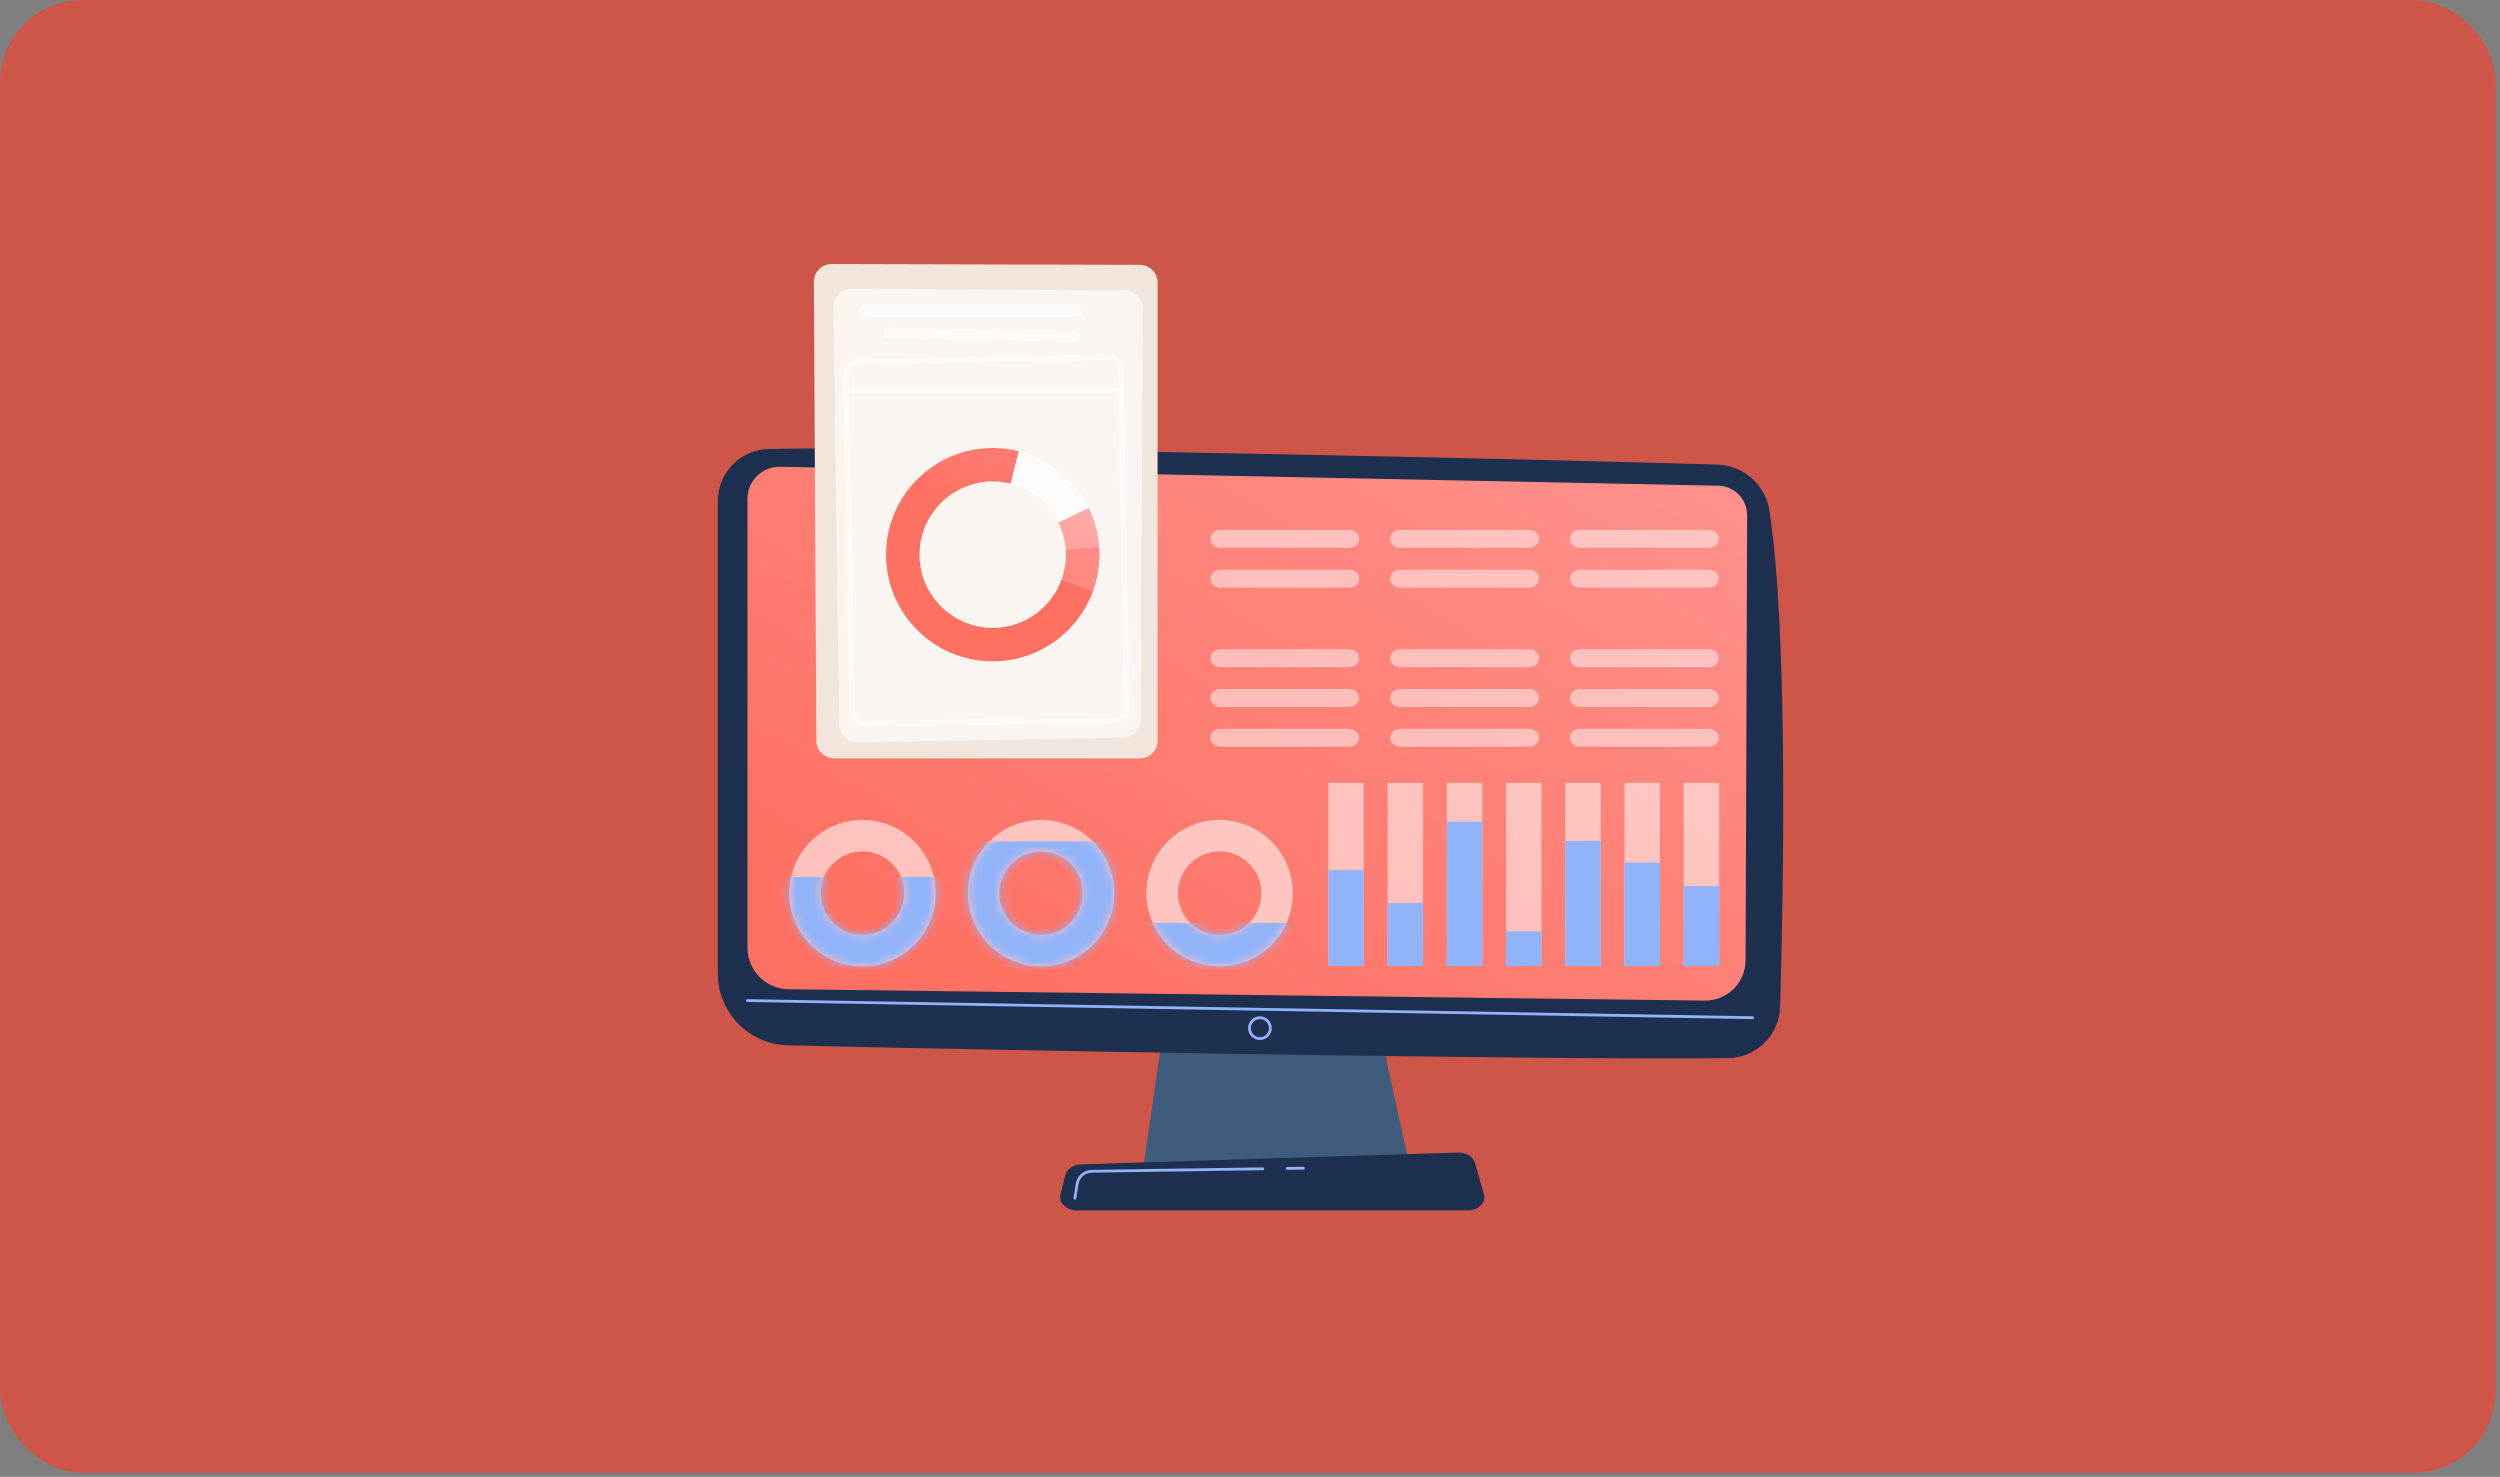 <svg xmlns="http://www.w3.org/2000/svg" width="303" height="179" viewBox="0 0 303 179" fill="none"><rect x="0" y="0" width="303" height="179" fill="#808080" stroke="none"/><rect x="0.001" width="302.5" height="178.5" rx="10" fill="#CE5649"></rect><path d="M141.342 122.342L138.554 141.584H170.903L166.689 122.342H141.342Z" fill="#405C7D"></path><path d="M87.001 60.731V118.003C87.001 122.714 90.756 126.567 95.466 126.688C116.384 127.228 189.546 128.536 209.459 128.242C212.881 128.192 215.654 125.453 215.752 122.031C216.136 108.727 216.76 76.732 214.452 61.879C213.966 58.751 211.326 56.412 208.162 56.311C190.635 55.75 113.078 53.97 93.174 54.417C89.742 54.494 87.001 57.298 87.001 60.731H87.001Z" fill="#1E304F"></path><path d="M90.596 60.452V114.864C90.596 117.615 92.804 119.856 95.554 119.897L206.595 121.269C209.321 121.31 211.557 119.116 211.567 116.389L211.753 62.463C211.76 60.513 210.207 58.915 208.257 58.868L94.572 56.571C92.392 56.518 90.596 58.271 90.596 60.452V60.452Z" fill="url(#paint0_linear_424_5018)"></path><path d="M212.403 123.516H212.4L90.593 121.44C90.499 121.439 90.424 121.361 90.426 121.267C90.427 121.173 90.509 121.096 90.599 121.1L212.406 123.175C212.5 123.177 212.575 123.254 212.573 123.348C212.572 123.441 212.496 123.516 212.403 123.516Z" fill="#91B3FA"></path><path d="M152.7 126.051C151.907 126.051 151.263 125.406 151.263 124.613C151.263 123.821 151.908 123.176 152.7 123.176C153.493 123.176 154.138 123.821 154.138 124.613C154.138 125.406 153.493 126.051 152.7 126.051ZM152.7 123.516C152.095 123.516 151.603 124.008 151.603 124.613C151.603 125.218 152.095 125.71 152.7 125.71C153.305 125.71 153.797 125.218 153.797 124.613C153.797 124.008 153.305 123.516 152.7 123.516Z" fill="#91B3FA"></path><path d="M177.871 146.7H130.526C129.24 146.7 128.274 145.784 128.523 144.801L129.13 142.399C129.313 141.676 130.108 141.145 131.052 141.116L176.694 139.692C177.68 139.661 178.554 140.185 178.768 140.936L179.863 144.762C180.148 145.757 179.177 146.7 177.87 146.7H177.871Z" fill="#1E304F"></path><path d="M156.012 141.783C155.919 141.783 155.843 141.708 155.842 141.615C155.841 141.521 155.915 141.444 156.009 141.442L157.965 141.414C158.057 141.413 158.137 141.487 158.138 141.581C158.139 141.675 158.065 141.753 157.97 141.754L156.014 141.783H156.012H156.012Z" fill="#91B3FA"></path><path d="M130.275 145.392C130.266 145.392 130.257 145.391 130.248 145.389C130.155 145.374 130.092 145.287 130.107 145.195L130.386 143.447C130.537 142.5 131.342 141.803 132.301 141.789L153.045 141.486C153.138 141.481 153.217 141.559 153.218 141.653C153.219 141.747 153.144 141.825 153.05 141.826L132.306 142.129C131.513 142.141 130.846 142.717 130.721 143.5L130.443 145.248C130.429 145.331 130.357 145.391 130.275 145.391V145.392Z" fill="#91B3FA"></path><g opacity="0.53"><path d="M165.295 94.879H160.999V117.087H165.295V94.879Z" fill="white"></path><path d="M172.473 94.879H168.177V117.087H172.473V94.879Z" fill="white"></path><path d="M179.651 94.879H175.355V117.087H179.651V94.879Z" fill="white"></path><path d="M186.829 94.879H182.533V117.087H186.829V94.879Z" fill="white"></path><path d="M194.009 94.879H189.713V117.087H194.009V94.879Z" fill="white"></path><path d="M201.187 94.879H196.891V117.087H201.187V94.879Z" fill="white"></path><path d="M208.365 94.879H204.069V117.087H208.365V94.879Z" fill="white"></path></g><path d="M165.295 105.465H160.999V117.087H165.295V105.465Z" fill="#91B3FA"></path><path d="M172.474 109.459H168.178V117.087H172.474V109.459Z" fill="#91B3FA"></path><path d="M179.651 99.587H175.355V117.087H179.651V99.587Z" fill="#91B3FA"></path><path d="M186.83 112.883H182.534V117.087H186.83V112.883Z" fill="#91B3FA"></path><path d="M194.009 101.927H189.713V117.087H194.009V101.927Z" fill="#91B3FA"></path><path d="M201.187 104.552H196.891V117.087H201.187V104.552Z" fill="#91B3FA"></path><path d="M208.365 107.405H204.069V117.087H208.365V107.405Z" fill="#91B3FA"></path><path opacity="0.57" d="M104.534 99.374C99.63 99.374 95.655 103.349 95.655 108.253C95.655 113.157 99.63 117.132 104.534 117.132C109.437 117.132 113.413 113.157 113.413 108.253C113.413 103.349 109.437 99.374 104.534 99.374ZM104.534 113.312C101.74 113.312 99.475 111.047 99.475 108.253C99.475 105.459 101.74 103.195 104.534 103.195C107.328 103.195 109.592 105.459 109.592 108.253C109.592 111.047 107.328 113.312 104.534 113.312Z" fill="white"></path><mask id="mask0_424_5018" style="mask-type:luminance" maskUnits="userSpaceOnUse" x="95" y="99" width="19" height="19"><path d="M104.534 99.374C99.63 99.374 95.655 103.349 95.655 108.253C95.655 113.157 99.63 117.132 104.534 117.132C109.437 117.132 113.413 113.157 113.413 108.253C113.413 103.349 109.437 99.374 104.534 99.374ZM104.534 113.312C101.74 113.312 99.475 111.047 99.475 108.253C99.475 105.459 101.74 103.195 104.534 103.195C107.328 103.195 109.592 105.459 109.592 108.253C109.592 111.047 107.328 113.312 104.534 113.312Z" fill="white"></path></mask><g mask="url(#mask0_424_5018)"><path d="M118.508 106.3H92.135V117.461H118.508V106.3Z" fill="#91B3FA"></path></g><path opacity="0.57" d="M126.178 99.374C121.275 99.374 117.3 103.35 117.3 108.253C117.3 113.157 121.275 117.132 126.178 117.132C131.082 117.132 135.057 113.157 135.057 108.253C135.057 103.35 131.082 99.374 126.178 99.374ZM126.178 113.312C123.385 113.312 121.12 111.047 121.12 108.253C121.12 105.459 123.385 103.195 126.178 103.195C128.972 103.195 131.237 105.459 131.237 108.253C131.237 111.047 128.972 113.312 126.178 113.312Z" fill="white"></path><mask id="mask1_424_5018" style="mask-type:luminance" maskUnits="userSpaceOnUse" x="117" y="99" width="19" height="19"><path d="M126.179 99.374C121.276 99.374 117.301 103.35 117.301 108.253C117.301 113.157 121.276 117.132 126.179 117.132C131.083 117.132 135.058 113.157 135.058 108.253C135.058 103.35 131.083 99.374 126.179 99.374ZM126.179 113.312C123.386 113.312 121.121 111.047 121.121 108.253C121.121 105.459 123.386 103.195 126.179 103.195C128.973 103.195 131.238 105.459 131.238 108.253C131.238 111.047 128.973 113.312 126.179 113.312Z" fill="white"></path></mask><g mask="url(#mask1_424_5018)"><path d="M140.154 101.986H113.78V117.462H140.154V101.986Z" fill="#91B3FA"></path></g><path opacity="0.57" d="M147.821 99.374C142.917 99.374 138.942 103.349 138.942 108.253C138.942 113.157 142.917 117.132 147.821 117.132C152.725 117.132 156.7 113.157 156.7 108.253C156.7 103.349 152.725 99.374 147.821 99.374ZM147.821 113.312C145.027 113.312 142.763 111.047 142.763 108.253C142.763 105.459 145.027 103.195 147.821 103.195C150.615 103.195 152.88 105.459 152.88 108.253C152.88 111.047 150.615 113.312 147.821 113.312Z" fill="white"></path><mask id="mask2_424_5018" style="mask-type:luminance" maskUnits="userSpaceOnUse" x="138" y="99" width="19" height="19"><path d="M147.821 99.374C142.917 99.374 138.942 103.349 138.942 108.253C138.942 113.157 142.917 117.132 147.821 117.132C152.725 117.132 156.7 113.157 156.7 108.253C156.7 103.349 152.725 99.374 147.821 99.374ZM147.821 113.312C145.027 113.312 142.763 111.047 142.763 108.253C142.763 105.459 145.027 103.195 147.821 103.195C150.615 103.195 152.88 105.459 152.88 108.253C152.88 111.047 150.615 113.312 147.821 113.312Z" fill="white"></path></mask><g mask="url(#mask2_424_5018)"><path d="M161.796 111.881H135.422V117.462H161.796V111.881Z" fill="#91B3FA"></path></g><g opacity="0.48"><path d="M163.551 64.219H147.876C147.22 64.219 146.688 64.707 146.688 65.308C146.688 65.91 147.22 66.397 147.876 66.397H163.551C164.207 66.397 164.738 65.91 164.738 65.308C164.738 64.707 164.207 64.219 163.551 64.219Z" fill="white"></path><path d="M163.551 69.041H147.876C147.22 69.041 146.688 69.529 146.688 70.13C146.688 70.731 147.22 71.219 147.876 71.219H163.551C164.207 71.219 164.738 70.731 164.738 70.13C164.738 69.529 164.207 69.041 163.551 69.041Z" fill="white"></path><path d="M163.551 88.329H147.876C147.22 88.329 146.688 88.816 146.688 89.418C146.688 90.019 147.22 90.507 147.876 90.507H163.551C164.207 90.507 164.738 90.019 164.738 89.418C164.738 88.816 164.207 88.329 163.551 88.329Z" fill="white"></path><path d="M163.551 83.507H147.876C147.22 83.507 146.688 83.994 146.688 84.596C146.688 85.197 147.22 85.685 147.876 85.685H163.551C164.207 85.685 164.738 85.197 164.738 84.596C164.738 83.994 164.207 83.507 163.551 83.507Z" fill="white"></path><path d="M163.551 78.685H147.876C147.22 78.685 146.688 79.172 146.688 79.774C146.688 80.376 147.22 80.863 147.876 80.863H163.551C164.207 80.863 164.738 80.376 164.738 79.774C164.738 79.172 164.207 78.685 163.551 78.685Z" fill="white"></path></g><g opacity="0.48"><path d="M185.341 64.219H169.666C169.01 64.219 168.479 64.707 168.479 65.308C168.479 65.91 169.01 66.397 169.666 66.397H185.341C185.997 66.397 186.529 65.91 186.529 65.308C186.529 64.707 185.997 64.219 185.341 64.219Z" fill="white"></path><path d="M185.341 69.041H169.666C169.01 69.041 168.479 69.529 168.479 70.13C168.479 70.732 169.01 71.219 169.666 71.219H185.341C185.997 71.219 186.529 70.732 186.529 70.13C186.529 69.529 185.997 69.041 185.341 69.041Z" fill="white"></path><path d="M185.341 88.329H169.666C169.01 88.329 168.479 88.817 168.479 89.418C168.479 90.019 169.01 90.507 169.666 90.507H185.341C185.997 90.507 186.529 90.019 186.529 89.418C186.529 88.817 185.997 88.329 185.341 88.329Z" fill="white"></path><path d="M185.341 83.507H169.666C169.01 83.507 168.479 83.994 168.479 84.596C168.479 85.197 169.01 85.685 169.666 85.685H185.341C185.997 85.685 186.529 85.197 186.529 84.596C186.529 83.994 185.997 83.507 185.341 83.507Z" fill="white"></path><path d="M185.341 78.685H169.666C169.01 78.685 168.479 79.172 168.479 79.774C168.479 80.376 169.01 80.863 169.666 80.863H185.341C185.997 80.863 186.529 80.376 186.529 79.774C186.529 79.172 185.997 78.685 185.341 78.685Z" fill="white"></path></g><g opacity="0.48"><path d="M207.131 64.219H191.456C190.8 64.219 190.269 64.707 190.269 65.308C190.269 65.91 190.8 66.397 191.456 66.397H207.131C207.787 66.397 208.319 65.91 208.319 65.308C208.319 64.707 207.787 64.219 207.131 64.219Z" fill="white"></path><path d="M207.131 69.041H191.456C190.8 69.041 190.269 69.529 190.269 70.13C190.269 70.731 190.8 71.219 191.456 71.219H207.131C207.787 71.219 208.319 70.731 208.319 70.13C208.319 69.529 207.787 69.041 207.131 69.041Z" fill="white"></path><path d="M207.131 88.329H191.456C190.8 88.329 190.269 88.816 190.269 89.418C190.269 90.019 190.8 90.507 191.456 90.507H207.131C207.787 90.507 208.319 90.019 208.319 89.418C208.319 88.816 207.787 88.329 207.131 88.329Z" fill="white"></path><path d="M207.131 83.507H191.456C190.8 83.507 190.269 83.994 190.269 84.596C190.269 85.197 190.8 85.685 191.456 85.685H207.131C207.787 85.685 208.319 85.197 208.319 84.596C208.319 83.994 207.787 83.507 207.131 83.507Z" fill="white"></path><path d="M207.131 78.685H191.456C190.8 78.685 190.269 79.172 190.269 79.774C190.269 80.376 190.8 80.863 191.456 80.863H207.131C207.787 80.863 208.319 80.376 208.319 79.774C208.319 79.172 207.787 78.685 207.131 78.685Z" fill="white"></path></g><path d="M101.083 91.916H138.161C139.344 91.916 140.302 90.958 140.302 89.775V34.241C140.302 33.061 139.347 32.103 138.167 32.1L100.792 32C99.603 31.997 98.639 32.963 98.645 34.152L98.942 89.787C98.948 90.965 99.905 91.916 101.083 91.916Z" fill="#F2E6DC"></path><path opacity="0.6" d="M103.186 35L136.34 35.204C137.538 35.211 138.504 36.188 138.499 37.386L138.268 87.231C138.262 88.411 137.315 89.371 136.135 89.392L103.922 89.98C102.719 90.002 101.727 89.041 101.711 87.839L101.001 37.203C100.984 35.986 101.97 34.993 103.187 35H103.186Z" fill="white"></path><path opacity="0.6" d="M104.899 36.883H130.443C130.802 36.883 131.093 37.174 131.093 37.532V37.761C131.093 38.119 130.802 38.41 130.443 38.41H104.899C104.54 38.41 104.249 38.119 104.249 37.761V37.532C104.249 37.174 104.54 36.883 104.899 36.883Z" fill="white"></path><path opacity="0.6" d="M107.099 40.407C107.117 40.748 107.395 41.015 107.736 41.022L130.076 41.429C130.44 41.436 130.738 41.143 130.738 40.78V40.727C130.738 40.372 130.453 40.082 130.098 40.077L107.758 39.723C107.381 39.717 107.078 40.032 107.099 40.408V40.407Z" fill="white"></path><path opacity="0.61" d="M104.818 88.048C103.796 88.048 102.953 87.223 102.935 86.199L102.21 45.433C102.192 44.397 103.02 43.537 104.056 43.517L134.22 42.93C134.725 42.924 135.199 43.107 135.562 43.456C135.925 43.805 136.13 44.274 136.14 44.777L136.917 85.768C136.926 86.273 136.738 86.751 136.386 87.114C136.034 87.477 135.562 87.68 135.057 87.686L104.841 88.048C104.834 88.048 104.826 88.048 104.818 88.048H104.818ZM134.257 43.608C134.249 43.608 134.241 43.608 134.233 43.608L104.069 44.195C103.407 44.208 102.877 44.758 102.889 45.42L103.613 86.186C103.625 86.842 104.164 87.37 104.818 87.37C104.823 87.37 104.827 87.37 104.832 87.37L135.048 87.007C135.372 87.003 135.674 86.873 135.898 86.641C136.123 86.409 136.244 86.103 136.238 85.78L135.461 44.789C135.455 44.468 135.323 44.167 135.092 43.944C134.865 43.727 134.57 43.608 134.257 43.608Z" fill="white"></path><path opacity="0.61" d="M135.85 47.709H102.942C102.755 47.709 102.603 47.558 102.603 47.37C102.603 47.183 102.754 47.031 102.942 47.031H135.85C136.037 47.031 136.189 47.183 136.189 47.37C136.189 47.558 136.037 47.709 135.85 47.709Z" fill="white"></path><path opacity="0.73" d="M120.32 80.157C113.19 80.157 107.389 74.356 107.389 67.226C107.389 60.096 113.19 54.295 120.32 54.295C127.45 54.295 133.251 60.096 133.251 67.226C133.251 74.356 127.45 80.157 120.32 80.157ZM120.32 58.35C115.426 58.35 111.444 62.332 111.444 67.226C111.444 72.12 115.426 76.102 120.32 76.102C125.214 76.102 129.196 72.12 129.196 67.226C129.196 62.332 125.214 58.35 120.32 58.35Z" fill="white"></path><path d="M133.216 66.259L129.171 66.562C129.187 66.781 129.196 67.003 129.196 67.226C129.196 68.284 129.01 69.298 128.669 70.24L132.484 71.617C132.98 70.245 133.252 68.767 133.252 67.226C133.252 66.901 133.239 66.578 133.216 66.259Z" fill="url(#paint1_linear_424_5018)"></path><path d="M120.32 76.102C115.426 76.102 111.444 72.12 111.444 67.226C111.444 62.332 115.426 58.35 120.32 58.35C121.066 58.35 121.79 58.443 122.482 58.617L123.47 54.684C122.461 54.43 121.406 54.294 120.32 54.294C113.19 54.294 107.389 60.096 107.389 67.226C107.389 74.356 113.19 80.157 120.32 80.157C125.91 80.157 130.681 76.592 132.483 71.616L128.668 70.24C127.432 73.655 124.156 76.102 120.319 76.102H120.32Z" fill="url(#paint2_linear_424_5018)"></path><path d="M129.17 66.562L133.215 66.259C133.09 64.586 132.646 63.001 131.943 61.564L128.298 63.34C128.78 64.326 129.085 65.414 129.17 66.562Z" fill="url(#paint3_linear_424_5018)"></path><defs><linearGradient id="paint0_linear_424_5018" x1="181.978" y1="37.217" x2="127.578" y2="127.605" gradientUnits="userSpaceOnUse"><stop stop-color="#FF928E"></stop><stop offset="1" stop-color="#FE7062"></stop></linearGradient><linearGradient id="paint1_linear_424_5018" x1="138.267" y1="61.925" x2="108.012" y2="91.064" gradientUnits="userSpaceOnUse"><stop stop-color="#FF928E"></stop><stop offset="1" stop-color="#FE7062"></stop></linearGradient><linearGradient id="paint2_linear_424_5018" x1="131.443" y1="36.602" x2="121.399" y2="64.253" gradientUnits="userSpaceOnUse"><stop stop-color="#FF928E"></stop><stop offset="1" stop-color="#FE7062"></stop></linearGradient><linearGradient id="paint3_linear_424_5018" x1="137.251" y1="54.352" x2="125.523" y2="73.217" gradientUnits="userSpaceOnUse"><stop stop-color="#FEBBBA"></stop><stop offset="1" stop-color="#FF928E"></stop></linearGradient></defs></svg>